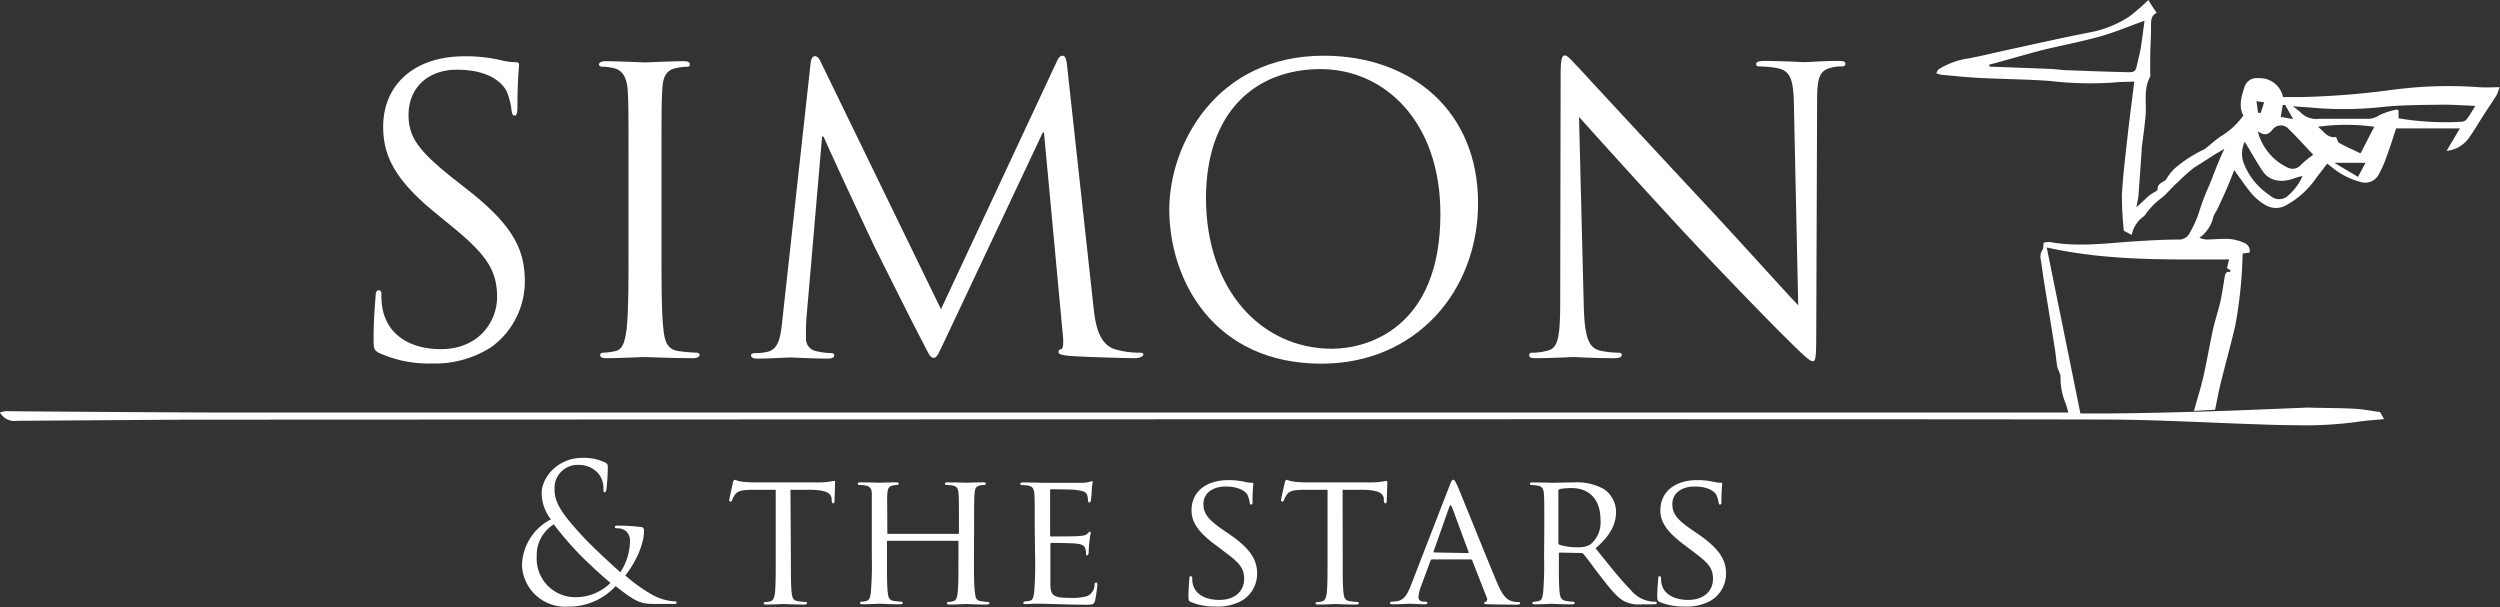 <svg xmlns="http://www.w3.org/2000/svg" viewBox="0 0 354.92 86.17"><rect x="0" y="0" width="354.92" height="86.17" fill="#333333" stroke="none"/><defs><style>.cls-1{fill:#fff;}</style></defs><g id="Livello_2" data-name="Livello 2"><g id="Livello_1-2" data-name="Livello 1"><path class="cls-1" d="M74.1,80.22a7.55,7.55,0,0,1,4.12-6.49A6,6,0,0,1,76.9,70c0-2.13,2.18-5,5.79-5a7,7,0,0,1,3.25.67c.33.19.35.35.35.68a30.34,30.34,0,0,1-.19,3.09c-.08.4-.16.46-.27.46s-.16-.11-.16-.51a3.24,3.24,0,0,0-.83-2.29A3.71,3.71,0,0,0,82.15,66a3.28,3.28,0,0,0-3.42,3.53c0,2.1,1.45,3.85,4.25,6.89.92,1,4.23,4.09,5.09,4.82a8.25,8.25,0,0,0,1.37-4.47,1.86,1.86,0,0,0-.51-1.32A1.91,1.91,0,0,0,87.61,75c-.16,0-.32,0-.32-.19s.21-.19.43-.19a30.68,30.68,0,0,1,3.23.19.47.47,0,0,1,.48.54c0,2.18-1.48,4.9-2.66,6.35a23.44,23.44,0,0,0,3.71,2.67,7.42,7.42,0,0,0,3.21,1c.24,0,.37,0,.37.18s-.21.19-.46.19H93c-2,0-2.64-.19-5.6-2.53a9,9,0,0,1-6.73,2.91A6.14,6.14,0,0,1,74.1,80.22Zm12.57,2.53C85.16,81.51,82.5,79,81.8,78.2a44.79,44.79,0,0,1-3.18-3.76A5.13,5.13,0,0,0,76.2,79a5.46,5.46,0,0,0,5.38,5.78A7,7,0,0,0,86.67,82.75Z"/><path class="cls-1" d="M112.28,79.14c0,2.21,0,4,.11,5,.08.67.18,1.1.91,1.21a9.87,9.87,0,0,0,1.08.11c.16,0,.19.1.19.18s-.11.19-.38.19c-1.29,0-2.8-.08-2.93-.08s-1.75.08-2.45.08c-.27,0-.38-.05-.38-.19s0-.16.19-.16a3.47,3.47,0,0,0,.7-.1c.48-.11.62-.57.7-1.24.11-.95.11-2.75.11-5v-9.6l-3.42,0c-1.48,0-2,.19-2.4.73a3.41,3.41,0,0,0-.37.72c-.06.19-.14.22-.25.22a.19.19,0,0,1-.16-.19c0-.24.49-2.29.51-2.48s.16-.43.25-.43a7.78,7.78,0,0,0,1,.27c.67.08,1.58.11,1.85.11h8.94a10.71,10.71,0,0,0,1.69-.11c.35-.05.57-.1.68-.1s.1.13.1.26c0,.7-.08,2.35-.08,2.61s-.1.3-.21.3-.16-.08-.19-.4l0-.24c-.08-.7-.59-1.22-2.85-1.27l-3,0Z"/><path class="cls-1" d="M138.27,79.14c0,2.21,0,4,.14,5,.08.67.13,1.1.86,1.21a10.18,10.18,0,0,0,1,.11c.16,0,.21.1.21.18s-.13.19-.4.19c-1.29,0-2.8-.08-2.94-.08s-1.64.08-2.34.08c-.26,0-.37-.05-.37-.19a.18.18,0,0,1,.19-.18,3.51,3.51,0,0,0,.7-.11c.48-.11.56-.57.64-1.24.11-.94.11-2.66.11-4.87V76.91c0-.11-.05-.13-.14-.13h-9.87c-.08,0-.14,0-.14.13V79.2c0,2.21,0,4,.11,4.9.08.67.16,1.1.86,1.21a10.66,10.66,0,0,0,1.08.11.18.18,0,0,1,.19.18c0,.11-.11.19-.38.19-1.32,0-2.83-.08-2.94-.08s-1.64.08-2.36.08c-.25,0-.38-.05-.38-.19a.18.18,0,0,1,.19-.18,3.59,3.59,0,0,0,.72-.11c.46-.11.52-.54.62-1.21a45.12,45.12,0,0,0,.14-5v-4c0-3.56,0-4.2,0-4.93s-.19-1.15-1-1.26a7,7,0,0,0-.81-.06.22.22,0,0,1-.19-.19c0-.13.11-.18.38-.18,1.07,0,2.58.05,2.71.05s1.62-.05,2.35-.05c.27,0,.37.05.37.18a.21.21,0,0,1-.18.19,2.4,2.4,0,0,0-.6.06c-.64.13-.78.45-.83,1.26s0,1.43,0,5v.49c0,.13.06.13.14.13H136c.09,0,.14,0,.14-.13v-.49c0-3.55,0-4.25-.05-5s-.17-1.15-.95-1.26a6.84,6.84,0,0,0-.81-.06.19.19,0,0,1-.18-.19c0-.13.1-.18.37-.18,1.05,0,2.59.05,2.69.05s1.65-.05,2.35-.05c.27,0,.4.05.4.18a.22.22,0,0,1-.21.19,2.53,2.53,0,0,0-.6.06c-.62.13-.75.45-.8,1.26s-.06,1.37-.06,4.93Z"/><path class="cls-1" d="M146.9,75.11c0-3.56,0-4.2-.05-4.93s-.19-1.15-1-1.26a6.84,6.84,0,0,0-.81-.06.22.22,0,0,1-.19-.19c0-.13.11-.18.38-.18,1.08,0,2.61.05,2.74.05s5.12,0,5.66,0,.88-.11,1.07-.13a1.42,1.42,0,0,1,.33-.11c.08,0,.1.11.1.21S155,69,155,69.59c0,.22-.08,1.24-.14,1.51,0,.1-.11.24-.21.24s-.19-.11-.19-.3a2.4,2.4,0,0,0-.14-.8c-.16-.38-.4-.54-1.69-.7-.41-.06-3.15-.08-3.42-.08-.11,0-.13.08-.13.24v6.22c0,.16,0,.24.13.24.3,0,3.42,0,4-.06s.91-.08,1.15-.32.27-.3.35-.3.14.06.14.19a11.3,11.3,0,0,0-.19,1.27c-.06.46-.11,1.32-.11,1.48s-.05.43-.21.43-.16-.08-.16-.22a2,2,0,0,0-.11-.75c-.08-.32-.3-.59-1.21-.7-.65-.08-3.18-.11-3.58-.11-.14,0-.16.08-.16.16v1.91c0,.78,0,3.45,0,3.91.05,1.53.48,1.83,2.82,1.83a8,8,0,0,0,2.37-.24,1.76,1.76,0,0,0,1.08-1.59c0-.27.1-.35.24-.35s.16.19.16.35a20.17,20.17,0,0,1-.32,2.21c-.16.59-.41.59-1.32.59-1.78,0-3.15-.06-4.12-.08s-1.61-.06-2-.06c-.05,0-.51,0-1,0s-1,.05-1.37.05-.38-.05-.38-.19a.18.18,0,0,1,.19-.18,6.13,6.13,0,0,0,.73-.11c.46-.08.51-.54.62-1.21a48.57,48.57,0,0,0,.13-5Z"/><path class="cls-1" d="M169.07,85.47c-.32-.16-.35-.24-.35-.86,0-1.13.11-2,.13-2.42s.06-.38.19-.38.22.08.22.27a3.41,3.41,0,0,0,.08.83c.38,1.67,2.15,2.26,3.74,2.26,2.34,0,3.55-1.32,3.55-3s-.89-2.42-3-4l-1.08-.81c-2.56-1.91-3.39-3.31-3.39-4.9,0-2.69,2.12-4.3,5.25-4.3a11,11,0,0,1,2.44.27,3.34,3.34,0,0,0,.84.1c.19,0,.24,0,.24.16a24.1,24.1,0,0,0-.11,2.43c0,.35,0,.51-.19.51s-.18-.11-.21-.3a4.49,4.49,0,0,0-.35-1.13c-.16-.27-.94-1.13-3.07-1.13-1.72,0-3.15.86-3.15,2.48,0,1.45.73,2.29,3.07,3.87l.67.46c2.88,2,3.88,3.56,3.88,5.52a4.45,4.45,0,0,1-2.21,3.9,7.2,7.2,0,0,1-3.77.81A8.65,8.65,0,0,1,169.07,85.47Z"/><path class="cls-1" d="M190.62,79.14c0,2.21,0,4,.11,5,.08.67.19,1.1.91,1.21a10.38,10.38,0,0,0,1.08.11c.16,0,.19.1.19.18s-.11.19-.38.19c-1.29,0-2.8-.08-2.93-.08s-1.75.08-2.45.08c-.27,0-.38-.05-.38-.19a.17.17,0,0,1,.19-.16,3.28,3.28,0,0,0,.7-.1c.48-.11.62-.57.7-1.24.11-.95.11-2.75.11-5v-9.6l-3.42,0c-1.48,0-2.05.19-2.39.73a3.65,3.65,0,0,0-.38.72c-.06.19-.14.22-.24.22a.19.19,0,0,1-.17-.19c0-.24.49-2.29.52-2.48s.16-.43.24-.43a7.78,7.78,0,0,0,1.05.27c.67.08,1.59.11,1.85.11h8.94a11,11,0,0,0,1.7-.11c.35-.05.56-.1.67-.1s.11.13.11.26c0,.7-.08,2.35-.08,2.61s-.11.3-.22.3-.16-.08-.19-.4l0-.24c-.08-.7-.59-1.22-2.85-1.27l-3,0Z"/><path class="cls-1" d="M205.77,69c.29-.76.4-.89.56-.89s.33.32.57.83c.43,1,4.22,10.42,5.68,13.89.86,2,1.5,2.34,2,2.5a3.19,3.19,0,0,0,.94.14c.13,0,.29,0,.29.18s-.27.19-.54.19-2.09,0-3.74-.05c-.45,0-.83,0-.83-.16s.05-.11.16-.16a.44.44,0,0,0,.22-.62L209,79.55c-.05-.11-.08-.13-.21-.13h-5.47a.24.24,0,0,0-.24.18l-1.35,3.66a4.9,4.9,0,0,0-.35,1.54c0,.46.41.62.81.62h.22c.18,0,.24.08.24.18s-.14.19-.35.19c-.57,0-1.86-.08-2.13-.08s-1.42.08-2.39.08c-.3,0-.46-.05-.46-.19a.21.21,0,0,1,.22-.18,6,6,0,0,0,.7-.06c1.07-.13,1.53-.94,2-2.1Zm2.63,9.52c.11,0,.11,0,.09-.16L206.14,72c-.13-.35-.26-.35-.4,0l-2.21,6.27c0,.11,0,.16.08.16Z"/><path class="cls-1" d="M219.24,75.11c0-3.56,0-4.2-.05-4.93s-.19-1.15-1-1.26a6.84,6.84,0,0,0-.81-.06.21.21,0,0,1-.18-.19c0-.13.1-.18.37-.18,1.08,0,2.67.05,2.8.05s2.24-.05,3-.05a7.78,7.78,0,0,1,4.42,1,4,4,0,0,1,1.64,3.12c0,1.7-.7,3.34-2.91,5.23,1.94,2.42,3.58,4.49,5,5.92a4.46,4.46,0,0,0,3.47,1.67.2.2,0,0,1,.22.18c0,.14-.13.19-.56.19H233.1a4.78,4.78,0,0,1-2.52-.45c-1-.54-1.89-1.65-3.23-3.37-1-1.24-2-2.72-2.56-3.34a.38.38,0,0,0-.32-.13l-3-.06c-.11,0-.16.06-.16.19v.54c0,2.21,0,4,.11,4.93.08.67.21,1.1.94,1.21a9.41,9.41,0,0,0,1,.11c.16,0,.19.1.19.18s-.11.19-.38.19c-1.29,0-2.8-.08-2.91-.08s-1.61.08-2.34.08c-.24,0-.37-.05-.37-.19a.17.17,0,0,1,.18-.18,3.58,3.58,0,0,0,.73-.11c.46-.11.51-.54.62-1.21a48.57,48.57,0,0,0,.13-5Zm2,1.93a.33.33,0,0,0,.16.3,8,8,0,0,0,2.61.35,3.14,3.14,0,0,0,1.78-.4,4.08,4.08,0,0,0,1.43-3.5c0-2.85-1.57-4.5-4.1-4.5a9.43,9.43,0,0,0-1.69.14.28.28,0,0,0-.19.27Z"/><path class="cls-1" d="M235.63,85.47c-.32-.16-.35-.24-.35-.86,0-1.13.11-2,.13-2.42s.06-.38.19-.38.22.08.22.27a3.41,3.41,0,0,0,.08.83c.37,1.67,2.15,2.26,3.74,2.26,2.34,0,3.55-1.32,3.55-3s-.89-2.42-3-4l-1.07-.81c-2.56-1.91-3.4-3.31-3.4-4.9,0-2.69,2.13-4.3,5.25-4.3a11,11,0,0,1,2.45.27,3.34,3.34,0,0,0,.84.1c.19,0,.24,0,.24.16a24.1,24.1,0,0,0-.11,2.43c0,.35,0,.51-.19.51s-.18-.11-.21-.3a4.49,4.49,0,0,0-.35-1.13c-.16-.27-.94-1.13-3.07-1.13-1.72,0-3.15.86-3.15,2.48,0,1.45.73,2.29,3.07,3.87l.67.46c2.88,2,3.88,3.56,3.88,5.52a4.45,4.45,0,0,1-2.21,3.9,7.22,7.22,0,0,1-3.77.81A8.65,8.65,0,0,1,235.63,85.47Z"/><path class="cls-1" d="M53.87,50.13c-.78-.39-.83-.62-.83-2.12,0-2.79.22-5,.28-5.91,0-.62.16-.89.44-.89s.39.16.39.61a9.65,9.65,0,0,0,.17,2.06c.84,4.13,4.52,5.69,8.25,5.69,5.36,0,8-3.85,8-7.42,0-3.84-1.62-6.08-6.41-10l-2.51-2.06c-5.92-4.85-7.25-8.31-7.25-12.1,0-6,4.46-10,11.54-10a22,22,0,0,1,5.19.56,9.32,9.32,0,0,0,2,.28c.44,0,.56.11.56.39s-.23,2.12-.23,5.91c0,.89-.11,1.28-.39,1.28s-.39-.28-.44-.72a9.74,9.74,0,0,0-.73-2.79c-.33-.61-1.84-3-7-3C61,9.86,58,12.26,58,16.33c0,3.18,1.45,5.19,6.81,9.37l1.56,1.23C73,32.11,74.51,35.57,74.51,40a11.54,11.54,0,0,1-4.74,9.26,14.69,14.69,0,0,1-8.42,2.34A17,17,0,0,1,53.87,50.13Z"/><path class="cls-1" d="M93.91,34.68c0,5.35,0,9.76.28,12.1.17,1.62.5,2.85,2.18,3.07a24.29,24.29,0,0,0,2.5.22c.34,0,.45.17.45.34s-.28.44-.89.44c-3.07,0-6.58-.16-6.86-.16s-3.79.16-5.47.16c-.61,0-.89-.11-.89-.44,0-.17.11-.34.45-.34a8.69,8.69,0,0,0,1.67-.22c1.12-.22,1.39-1.45,1.62-3.07.28-2.34.28-6.75.28-12.1V24.87c0-8.7,0-10.27-.11-12S88.45,10,87.22,9.7a7.29,7.29,0,0,0-1.73-.23c-.22,0-.45-.11-.45-.33s.28-.45.9-.45c1.84,0,5.35.17,5.63.17s3.79-.17,5.46-.17c.62,0,.9.11.9.45s-.23.33-.45.33a8.38,8.38,0,0,0-1.39.17c-1.51.28-2,1.23-2.07,3.18-.11,1.78-.11,3.35-.11,12.05Z"/><path class="cls-1" d="M155.25,43.66c.22,2,.61,5.13,3,5.91a12.17,12.17,0,0,0,3.63.5c.28,0,.44.06.44.28s-.5.5-1.17.5c-1.22,0-7.25-.16-9.31-.33-1.28-.11-1.56-.28-1.56-.56s.11-.33.39-.39.33-1,.22-2l-2.68-28.77h-.16l-13.67,29c-1.17,2.45-1.33,3-1.84,3s-.67-.56-1.72-2.56c-1.45-2.74-6.25-12.38-6.53-12.94-.5-1-6.75-14.39-7.36-15.9h-.22l-2.23,25.88c-.06.89-.06,1.9-.06,2.84a1.77,1.77,0,0,0,1.45,1.73,9.81,9.81,0,0,0,2.12.28c.22,0,.45.11.45.28,0,.39-.34.5-1,.5-2.06,0-4.74-.16-5.18-.16s-3.18.16-4.69.16c-.56,0-.95-.11-.95-.5,0-.17.28-.28.56-.28a7.41,7.41,0,0,0,1.67-.16c1.84-.34,2-2.51,2.23-4.63l4-36.36c.06-.62.28-1,.61-1s.56.23.84.84l17.06,35.08L150,8.8c.22-.5.45-.89.84-.89s.55.45.66,1.51Z"/><path class="cls-1" d="M187.92,7.91c12.55,0,21.92,7.92,21.92,20.92,0,12.49-8.81,22.8-22.25,22.8C172.31,51.63,166,39.76,166,29.72,166,20.68,172.53,7.91,187.92,7.91Zm1.18,41.6c5,0,15.39-2.9,15.39-19.12,0-13.39-8.15-20.58-17-20.58-9.31,0-16.28,6.13-16.28,18.35C171.25,41.15,179.06,49.51,189.1,49.51Z"/><path class="cls-1" d="M224.84,43.27c.11,4.57.67,6,2.17,6.47a12.13,12.13,0,0,0,2.79.33c.28,0,.45.11.45.34s-.34.44-1,.44c-3.18,0-5.41-.16-5.91-.16s-2.84.16-5.35.16c-.56,0-.89-.05-.89-.44,0-.23.16-.34.44-.34a7.94,7.94,0,0,0,2.29-.33c1.39-.39,1.67-2,1.67-7.08l.06-32c0-2.17.16-2.79.61-2.79s1.39,1.23,2,1.79c.84.94,9.15,9.92,17.74,19.13,5.52,5.91,11.59,12.71,13.38,14.55l-.61-28.33c-.06-3.62-.45-4.85-2.18-5.3a15.17,15.17,0,0,0-2.73-.28c-.39,0-.45-.16-.45-.39s.45-.39,1.12-.39c2.51,0,5.18.17,5.8.17s2.45-.17,4.74-.17c.61,0,1,.06,1,.39s-.22.39-.61.39a4.85,4.85,0,0,0-1.34.17c-1.84.39-2.06,1.62-2.06,5l-.12,32.68c0,3.68-.11,4-.5,4s-1.11-.61-4.07-3.57c-.61-.55-8.64-8.75-14.55-15.11-6.47-7-12.77-14-14.56-16Z"/><path class="cls-1" d="M301.49,32.79v0l0,0Z"/><path class="cls-1" d="M352,12.38a60.8,60.8,0,0,0-12.58.4,114.92,114.92,0,0,1-12.7,1h-2.61a3.36,3.36,0,0,0-3.48-2.68,1.82,1.82,0,0,0-2,1.3c-.43,1.33-.84,2.72-.15,4a10.66,10.66,0,0,1-3.27,3c-.7.5-1.35,1.07-2,1.6a2,2,0,0,1-.43.28,17.63,17.63,0,0,0-4.17,2.75,8,8,0,0,0-1.12,1.49c-.44.41-1.23.49-1.19,1.43,0,.09-.24.21-.37.29a7.46,7.46,0,0,0-.81.52c-.55.48-1.08,1-1.82,1.68.14-.77.26-1.27.3-1.77.16-2.11.3-4.22.45-6.33l0-.25c.19-1.54.41-3.07.55-4.62.17-1.87-.33-3.82.66-5.59.05-.09,0-.25,0-.38,0-.68,0-1.37,0-2,0-1.56.12-3.12.12-4.68,0-.79-.07-1.57.81-2C305.7,1.14,305.36.6,305,0a29.38,29.38,0,0,1-2.71,2.35,15.41,15.41,0,0,1-5.77,2.28c-3.83.75-7.63,1.61-11.44,2.44-2.12.45-4.22,1-6.35,1.35a11,11,0,0,0-3.47,1.4c-.15.07-.22.31-.38.56a3.24,3.24,0,0,0,.69.23c1.86.17,3.71.37,5.57.46,3.25.16,6.51.19,9.76.41a49.69,49.69,0,0,0,9,.25c1-.11,2-.1,3.1-.15-.31,2.49-.63,4.89-.9,7.3-.32,2.92-.69,5.84-.86,8.77a46.5,46.5,0,0,0,.28,5.12l1.12.58a4.23,4.23,0,0,1,1.71-2.64,1.62,1.62,0,0,0,.18-.19,10.24,10.24,0,0,1,2.33-2.41c.84-.65,1.49-1.55,2.31-2.23a23.32,23.32,0,0,1,2.32-2.08c.87-.54,1.77-1.12,2.65-1.69.47-.31,1-.58,1.65-1-.37.84-.64,1.42-.88,2-.41,1-.81,2.07-1.22,3.1a32.79,32.79,0,0,0-1.41,3.63,14.92,14.92,0,0,1-1.38,3.17,1.68,1.68,0,0,1-1.64,1c-2,0-4,.12-6,.24-4.1.26-8.2.86-12.31.1a2.61,2.61,0,0,0-.83.12c-.05.42,0,.82-.16,1a1.84,1.84,0,0,0-.21,1.49c.12.81.22,1.62.34,2.42.54,3.37,1.1,6.73,1.63,10.1.14.86.19,1.73.35,2.58.09.5.48,1,.46,1.45a9.54,9.54,0,0,0,.73,3.78c.15.39.25.81.38,1.28-2.65,0-258.82,0-261.46,0-3.66,0-27.71-.14-31.36-.2a4.86,4.86,0,0,0-.83.19,2.39,2.39,0,0,0,2.47,1.18l23.65-.16c7.2,0,267.92-.14,275.13,0,6,.08,12.07.41,18.11.62,2.08.07,4.16.16,6.24.16a56,56,0,0,0,8.87-.44c1.35-.22,2.71-.29,4-.42l-.57-1c-1.17-.16-2.31-.39-3.46-.46-1.9-.11-3.81-.11-5.72-.15-.57,0-1.15-.06-1.73,0-3.65.14-7.3.3-10.94.43q-4.87.16-9.73.27c-2.7.06-5.39.1-8.09.11l-2.87,0c-1.56-7.71-3.15-15.55-4.78-23.57,8.54,1.92,17.13,1.71,25.89,1.7-.11.45-.2.84-.3,1.23l.52.35c0,.07-.08.2-.1.2-.54-.1-.66.24-.74.66-.2,1.19-.36,2.38-.62,3.56-.31,1.34-.76,2.65-1.06,4-.48,2.21-.85,4.44-1.35,6.64-.37,1.59-.86,3.15-1.34,4.86l3-.16c.27-1.28.48-2.51.78-3.71.68-2.77,1.46-5.52,2.1-8.3A63,63,0,0,0,318.38,36l1-.15a1.24,1.24,0,0,0-.71-1.34,6.79,6.79,0,0,0-2.09-.58c-1.11-.07-2.23.06-3.35.08a4.54,4.54,0,0,1-1-.25,4.9,4.9,0,0,0,2-3,5.73,5.73,0,0,1,.49-.91c.43-.9.85-1.8,1.25-2.71s.78-1.87,1.23-3c.31.46.52.77.74,1.07.6.8,1.15,1.64,1.81,2.37a7.34,7.34,0,0,0,1.8,1.49,2.92,2.92,0,0,0,2.84.16,12.44,12.44,0,0,0,4.5-4.05l1.5-1.95c.42.31.72.56,1,.78a10.67,10.67,0,0,0,3.72,1.82,2.16,2.16,0,0,0,2.56-1,16.31,16.31,0,0,0,1.15-2.6c.5-1.33.92-2.69,1.35-4h9.06c-.67,1.13-1.23,2.06-1.89,3.19a4.45,4.45,0,0,0,3.28-2c.64-.91,1.2-1.87,1.8-2.81s1.32-2,2-3.07a6.58,6.58,0,0,0,.43-1.16C353.78,12.39,352.86,12.45,352,12.38Zm-49.79-2.13c-2.82-.06-5.63-.16-8.45-.27-.86,0-1.72-.15-2.59-.19-2.9-.12-5.81-.22-8.71-.33l-.07-.27c2.41-.65,4.81-1.35,7.23-2,2.81-.7,5.67-1.22,8.47-2,2.15-.6,4.23-1.48,6.36-2.25-.16,1.2-.31,2.53-.53,3.85-.13.81-.36,1.61-.53,2.41S303.11,10.27,302.17,10.25Zm21.91,4.65.3,0,1.13,2-1.76-.3C323.88,16,324,15.43,324.08,14.9Zm-2.69-.37c-.17.55-.32,1-.47,1.48h-.39c-.07-.5-.13-1-.22-1.64ZM324.56,28a1.89,1.89,0,0,1-2.3-.26,9.55,9.55,0,0,1-3.71-4.54,3.87,3.87,0,0,1,.14-3.08c.85,1.42,1.64,2.84,2.54,4.18s2.5,1.69,4.3,1.08a8,8,0,0,1,1.36-.39A7.89,7.89,0,0,1,324.56,28Zm2.09-4.58a1.54,1.54,0,0,1-1.89.36,7.79,7.79,0,0,1-4.23-5.15c1,.72,1.52.44,2.06-.18a1.47,1.47,0,0,1,2.33-.13c1.17,1.14,2.26,2.35,3.49,3.65A15.32,15.32,0,0,0,326.65,23.41Zm8.11,1.69-3.36-2h4.43Zm.36-3.33c-1.07-.52-2.05-.95-3-1.47-.24-.14-.32-.56-.48-.86-1.24.21-1.74-.84-2.57-1.45a28.49,28.49,0,0,1,8,0Zm15.08-4.85a1.1,1.1,0,0,1-.77.36,40.7,40.7,0,0,1-8.91-.49V15.7c-.11-.07-.2-.16-.25-.15a10.51,10.51,0,0,0-2.54.83,2.77,2.77,0,0,1-1.52.49c-2.34,0-4.69,0-7,0a3.11,3.11,0,0,1-2.57-.88,10.46,10.46,0,0,0-1.13-.9c1.24.09,2.2.14,3.15.23a50,50,0,0,0,9.71-.15c2.83-.28,5.69-.27,8.55-.31,1.44,0,2.89.11,4.51.17C350.94,15.79,350.61,16.39,350.2,16.92Z"/></g></g></svg>